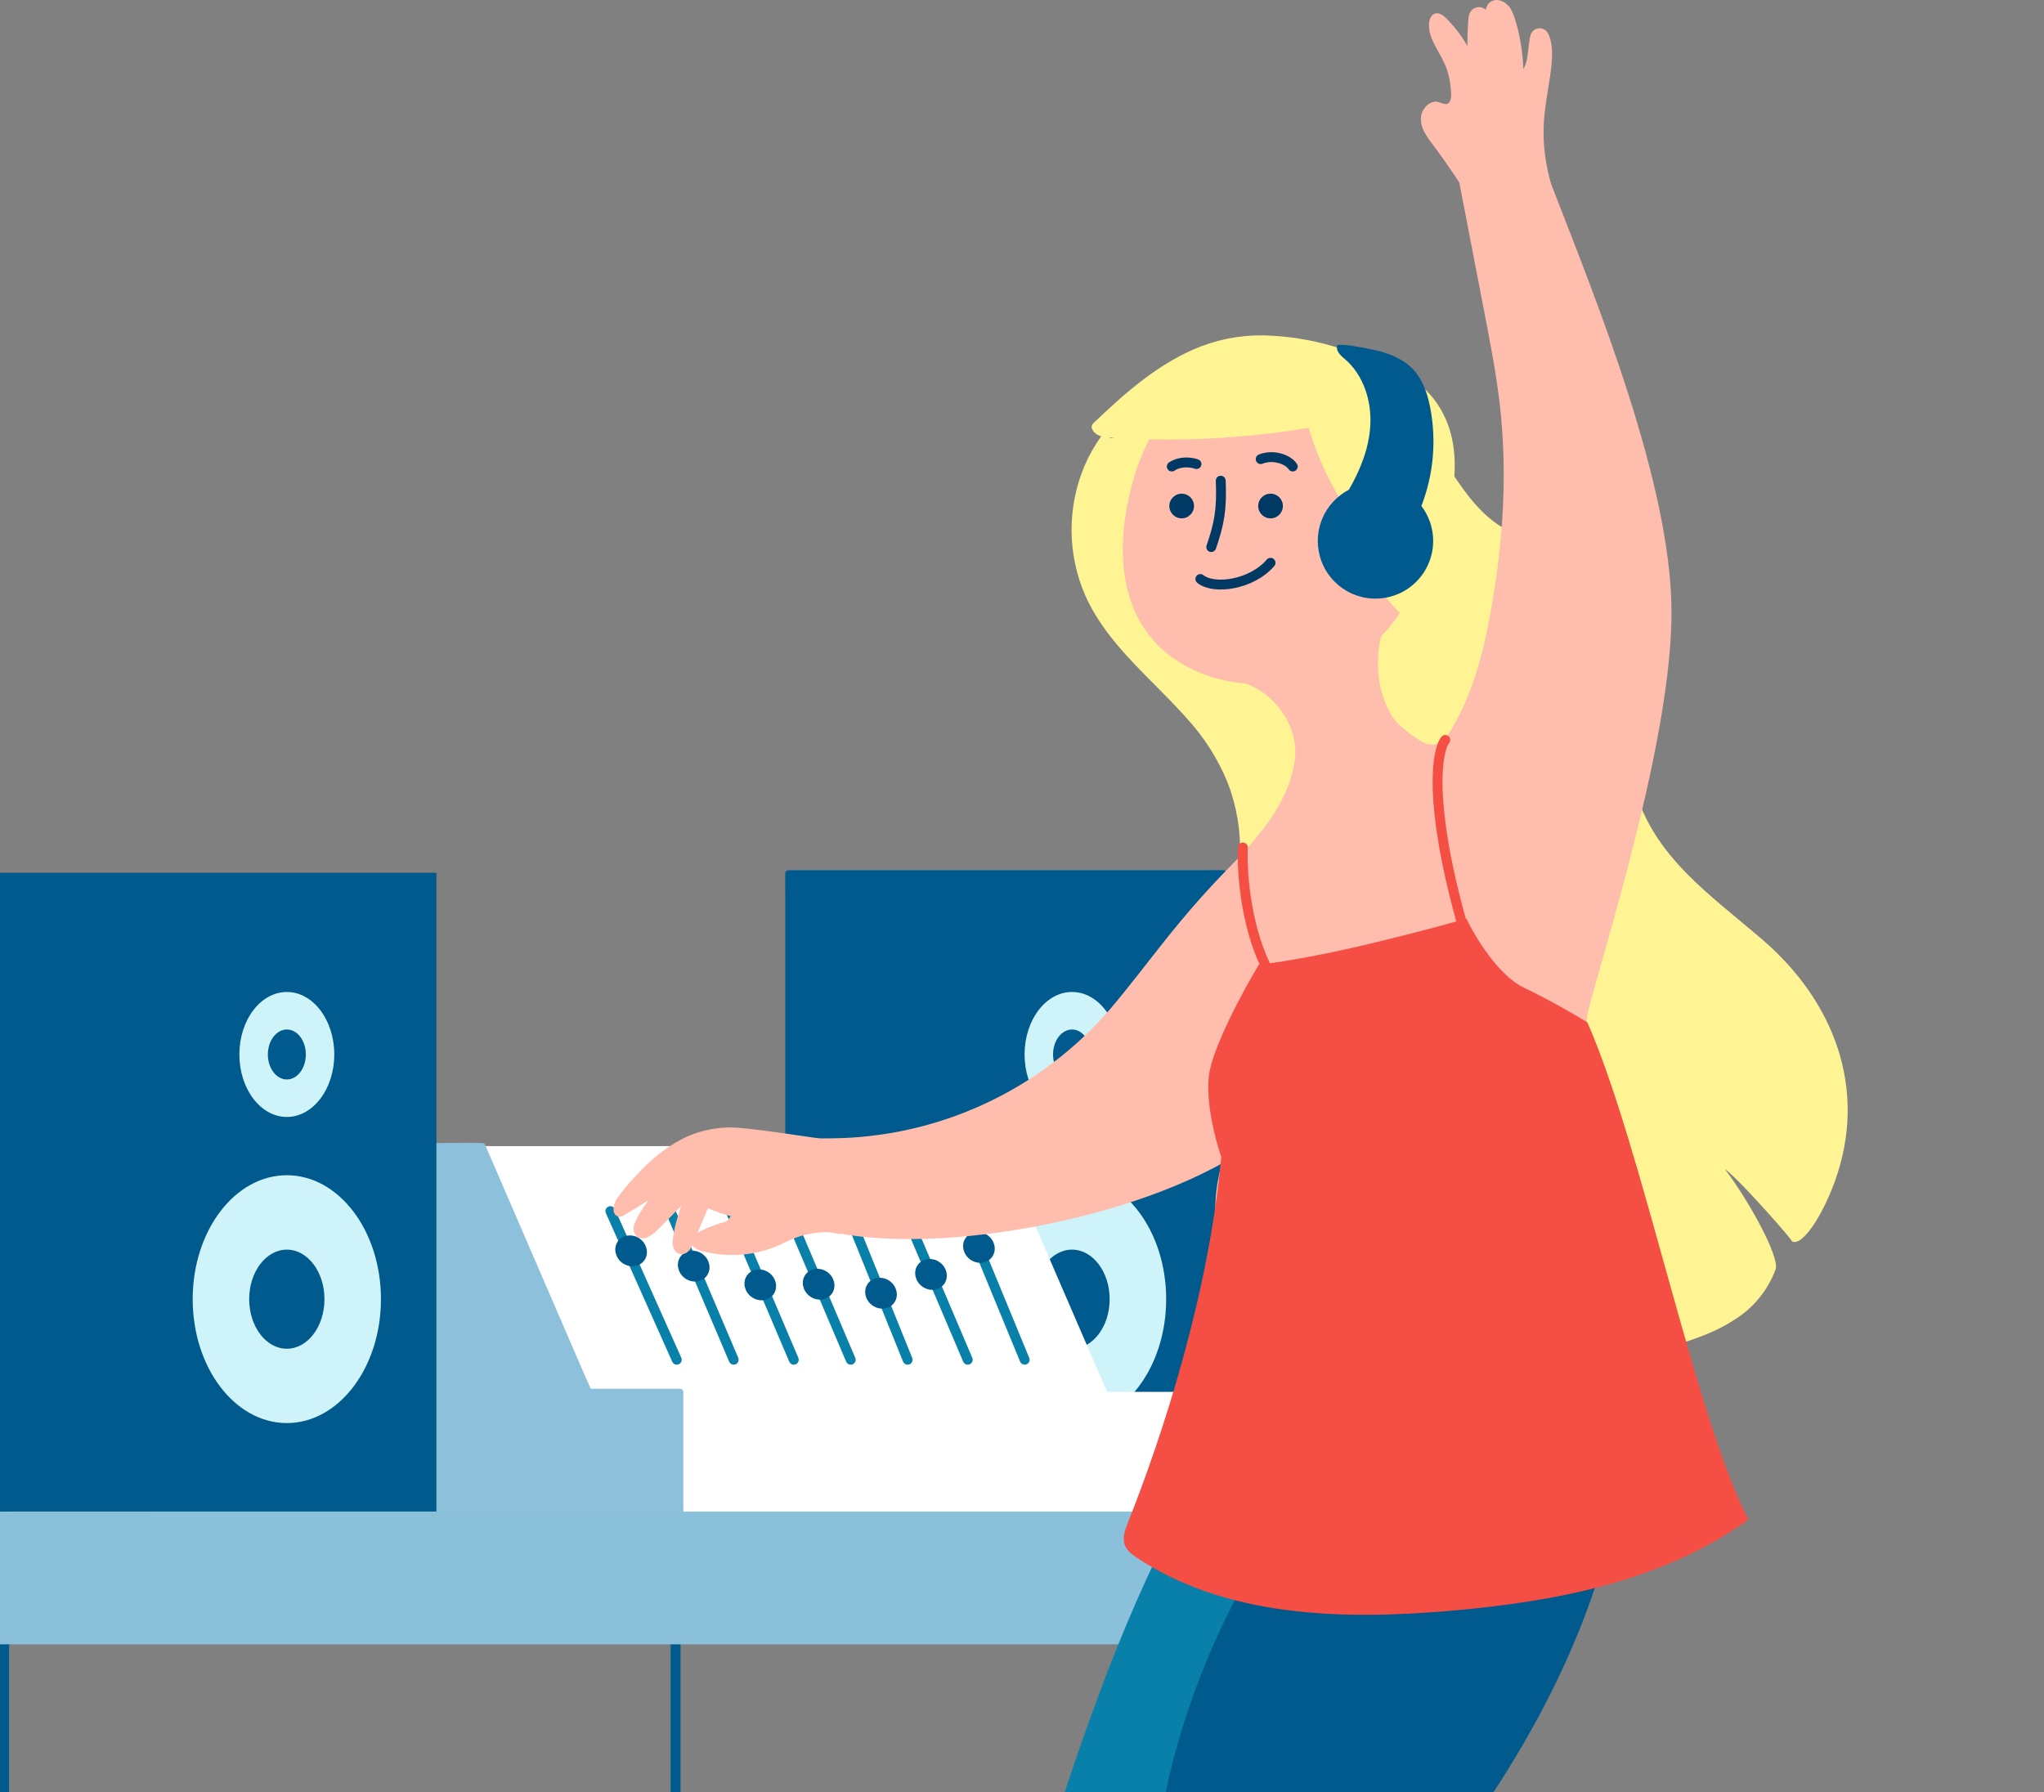 <?xml version="1.0" encoding="UTF-8"?> <svg xmlns="http://www.w3.org/2000/svg" width="414" height="363" viewBox="0 0 414 363" fill="none"><rect x="0" y="0" width="414" height="363" fill="#808080" stroke="none"/> <g clip-path="url(#clip0_2077_5016)"> <path d="M136.841 297V493C136.841 502.941 144.899 511 154.841 511H192.841" stroke="#005A8D" stroke-width="2" stroke-linecap="round"></path> <path d="M0.84 296V492C0.84 501.941 8.899 510 18.84 510H56.84" stroke="#005A8D" stroke-width="2" stroke-linecap="round"></path> <path d="M159.282 306.434C159.153 306.329 159.065 306.173 159.05 305.995L159.05 182.147C159.05 181.59 159.047 181.032 159.043 180.474C159.037 179.358 159.031 178.242 159.05 177.127L159.05 176.904C159.057 176.557 159.338 176.278 159.686 176.273L244.265 176.273C244.647 176.273 245.029 176.269 245.412 176.266C246.176 176.258 246.941 176.251 247.705 176.273L247.854 176.273C248.201 176.278 248.481 176.558 248.486 176.904L248.486 300.752C248.486 301.309 248.489 301.867 248.493 302.424C248.5 303.54 248.507 304.657 248.486 305.772V305.995C248.478 306.34 248.2 306.619 247.854 306.626L163.27 306.626C162.89 306.626 162.509 306.63 162.127 306.633C161.362 306.64 160.596 306.648 159.834 306.626H159.686C159.527 306.612 159.386 306.541 159.282 306.434Z" fill="#005A8D"></path> <ellipse rx="9.612" ry="12.658" transform="matrix(-1 -8.74228e-08 -8.74228e-08 1 217.133 213.598)" fill="#CEF3F8"></ellipse> <ellipse rx="3.845" ry="5.061" transform="matrix(-1 -8.74228e-08 -8.74228e-08 1 217.134 213.6)" fill="#005A8D"></ellipse> <ellipse rx="19.066" ry="25.102" transform="matrix(-1 -8.74228e-08 -8.74228e-08 1 217.134 263.161)" fill="#CEF3F8"></ellipse> <ellipse rx="7.624" ry="10.039" transform="matrix(-1 -8.74228e-08 -8.74228e-08 1 217.128 263.169)" fill="#005A8D"></ellipse> <path d="M202.713 232.163L224.231 281.94L242.79 281.94L242.79 306.41L202.713 306.41L30.598 306.41L30.598 281.939L30.598 232.163L202.713 232.163Z" fill="white"></path> <path d="M123.626 245.328L137.077 275.434M148.607 275.434L135.796 245.328M160.778 275.434L147.967 245.328M172.307 275.434L159.496 245.328M183.837 275.434L171.667 245.328M196.008 275.434L183.197 245.328M207.538 275.434L195.129 245.328" stroke="#0880AA" stroke-width="2" stroke-linecap="round"></path> <path d="M89.419 231.531L30.593 231.531C30.482 231.552 30.383 231.602 30.302 231.671C30.114 231.768 29.98 231.957 29.961 232.181L29.961 232.367C29.905 235.094 29.924 237.828 29.942 240.561C29.952 241.927 29.961 243.293 29.961 244.658L29.961 306.415C29.968 306.76 30.247 307.039 30.593 307.046L137.775 307.046C138.121 307.039 138.399 306.76 138.407 306.415L138.407 281.944C138.402 281.597 138.122 281.318 137.775 281.313L119.632 281.313C119.42 280.728 119.167 280.159 118.877 279.608L98.233 231.847C98.123 231.65 97.915 231.528 97.689 231.531L97.555 231.531C95.749 231.469 93.935 231.49 92.125 231.51C91.222 231.521 90.319 231.531 89.419 231.531Z" fill="#8CC0DB"></path> <rect x="0.001" y="306.182" width="283.122" height="26.903" fill="#8BC0DB"></rect> <ellipse rx="2.842" ry="2.572" transform="matrix(-0.803 -0.596 -0.596 0.803 198.276 252.671)" fill="#005A8D" stroke="#005A8D" stroke-width="0.91"></ellipse> <ellipse rx="2.842" ry="2.572" transform="matrix(-0.803 -0.596 -0.596 0.803 188.569 258.149)" fill="#005A8D" stroke="#005A8D" stroke-width="0.91"></ellipse> <ellipse rx="2.842" ry="2.572" transform="matrix(-0.803 -0.596 -0.596 0.803 178.445 261.954)" fill="#005A8D" stroke="#005A8D" stroke-width="0.91"></ellipse> <ellipse rx="2.842" ry="2.572" transform="matrix(-0.803 -0.596 -0.596 0.803 165.81 260.133)" fill="#005A8D" stroke="#005A8D" stroke-width="0.91"></ellipse> <ellipse rx="2.842" ry="2.572" transform="matrix(-0.803 -0.596 -0.596 0.803 153.99 260.263)" fill="#005A8D" stroke="#005A8D" stroke-width="0.91"></ellipse> <ellipse rx="2.842" ry="2.572" transform="matrix(-0.803 -0.596 -0.596 0.803 140.506 256.469)" fill="#005A8D" stroke="#005A8D" stroke-width="0.91"></ellipse> <ellipse rx="2.842" ry="2.572" transform="matrix(-0.803 -0.596 -0.596 0.803 127.826 253.374)" fill="#005A8D" stroke="#005A8D" stroke-width="0.91"></ellipse> <path d="M88.395 176.789L-0 176.789L-0 306.179L88.395 306.179L88.395 176.789Z" fill="#005A8D"></path> <ellipse rx="9.612" ry="12.658" transform="matrix(-1 -8.74228e-08 -8.74228e-08 1 58.096 213.598)" fill="#CEF3F8"></ellipse> <ellipse rx="3.845" ry="5.061" transform="matrix(-1 -8.74228e-08 -8.74228e-08 1 58.099 213.6)" fill="#005A8D"></ellipse> <ellipse rx="19.066" ry="25.102" transform="matrix(-1 -8.74228e-08 -8.74228e-08 1 58.094 263.161)" fill="#CEF3F8"></ellipse> <ellipse rx="7.624" ry="10.039" transform="matrix(-1 -8.74228e-08 -8.74228e-08 1 58.095 263.169)" fill="#005A8D"></ellipse> <path d="M236.562 310.809C224.54 334.575 216.458 360.094 208.424 385.485C195.825 425.325 183.22 465.175 171.658 505.33C167.587 521.334 159.087 518.834 155.841 524.478C166.489 529.465 175.4 529.823 187.149 530.085C188.25 530.085 189.437 530.085 190.313 529.422C191.495 528.53 191.666 526.862 191.805 525.387C195.311 487.589 239.652 461.631 243.923 423.914C245.067 413.827 245.131 407.343 247.526 397.481C250.14 386.725 257.431 377.847 263.803 368.797C275.286 352.476 284.276 334.536 290.477 315.567" fill="#0880AA"></path> <path d="M327.27 306C320.284 339.676 300.324 369.194 278.033 395.365C276.665 396.969 275.232 398.669 274.799 400.711C274.264 403.159 275.259 405.639 276.21 407.954C291.744 445.677 307.294 483.432 325.201 520.091C325.811 521.342 326.431 522.796 325.88 524.068C325.405 525.164 324.218 525.741 323.122 526.206C314.304 529.914 299.587 533.834 280.087 535.334C282.587 526.206 298.923 521.299 295.93 516.125C292.321 509.833 286.025 505.664 281.299 500.313C260.233 476.59 243.01 447.585 235.98 416.17C227.727 379.286 238.428 340.029 259.035 308.945" fill="#005A8D"></path> <path d="M272.729 121.181C273.591 122.061 274.808 122.496 276.032 122.362C277.409 122.293 278.68 121.605 279.491 120.491C280.378 119.148 280.608 117.475 280.116 115.942C279.798 115.09 279.215 114.362 278.454 113.863C277.297 113.145 275.859 113.046 274.616 113.601C273.378 114.22 272.478 115.355 272.157 116.701C271.804 117.931 271.676 119.374 272.307 120.577C272.421 120.795 272.563 120.998 272.729 121.181Z" fill="#FFBDAE"></path> <path d="M256.872 82.499L224.825 88.81C224.643 88.131 223.473 87.776 222.915 88.564C221.617 90.394 220.519 92.358 219.64 94.423C216.108 102.832 216.178 112.322 219.834 120.678C223.037 127.795 228.504 133.3 233.949 138.782C236.125 140.974 238.297 143.161 240.32 145.447C243.885 149.306 246.723 153.778 248.695 158.648C250.513 163.403 251.347 168.477 251.147 173.563C251.072 175.626 250.825 177.666 250.579 179.701C250.198 182.848 249.819 185.983 250.08 189.172C250.467 193.575 251.684 197.864 253.665 201.814C257.649 209.946 264.293 216.582 271.644 221.745C273.827 223.3 276.161 224.611 278.495 225.922C280.461 227.026 282.427 228.131 284.304 229.382C286.684 230.837 288.66 232.865 290.054 235.281C291.062 237.425 291.529 239.783 291.413 242.149C291.394 243.734 291.261 245.309 291.129 246.881C290.882 249.818 290.636 252.743 291.129 255.696C291.925 260.293 293.982 264.579 297.071 268.076C303.453 275.358 313.103 277.247 322.364 276.221C327.036 275.626 331.653 274.663 336.173 273.341C341.412 271.901 346.77 270.308 351.353 267.298C355.158 264.924 358.069 261.356 359.633 257.152C360.563 254.756 354.259 243.243 349.334 236.777C352.483 239.065 363.779 251.987 362.894 251.421C364.864 252.682 368.981 246.587 371.579 239.471C378.521 220.456 371.247 202.657 357.049 190.412C346.211 181.065 334.985 173.66 330.954 159.43C326.02 143.008 335.185 123.659 319.224 113.181C316.75 111.572 314.074 110.678 311.344 109.766C309.801 109.251 308.241 108.729 306.69 108.07C302.392 106.243 299.216 102.957 296.491 99.246C295.523 97.923 294.602 96.566 293.68 95.209C292.087 92.863 290.493 90.517 288.661 88.346C281.078 79.059 268.098 76.218 257.328 81.486C256.861 81.714 256.756 82.126 256.872 82.499Z" fill="#FFF494"></path> <path d="M233.738 129.86C239.636 136.442 249.006 139.174 257.846 138.475C267.553 137.671 277.598 133.107 283.07 124.814C289.29 115.364 291.605 101.952 287.635 91.601C285.329 85.378 281.084 80.062 275.525 76.438C267.075 71.196 256.58 70.468 247.487 74.493C238.222 78.615 232.267 87.632 229.559 97.13C226.988 106.138 226.055 116.818 230.644 125.449C231.494 127.038 232.533 128.519 233.738 129.86Z" fill="#FFBDAE"></path> <path d="M247.252 97.366C247.494 103.158 246.974 106.046 245.331 110.817M237.341 94.5C238.841 93.5 240.841 93.5 242.341 94M255.341 93C257.841 92 260.841 93 261.841 94.5M243.128 117.285C245.841 119.5 253.497 118.484 257.341 114" stroke="#003963" stroke-width="2" stroke-linecap="round"></path> <circle cx="239.341" cy="102.5" r="2.5" fill="#003963"></circle> <circle cx="257.341" cy="102.5" r="2.5" fill="#003963"></circle> <path d="M275.029 102.732C274.418 102.722 273.803 103.205 274.054 103.946C274.58 105.503 275.033 107.09 275.486 108.68C276.066 110.71 276.646 112.744 277.38 114.722C278.607 118.161 280.603 121.275 283.215 123.827C283.434 124.04 283.739 124.141 284.042 124.102C284.346 124.063 284.615 123.888 284.774 123.626C287.988 117.478 291.242 111.25 293.115 104.54C294.73 98.755 295.389 92.39 293.484 86.588C291.877 81.855 288.518 77.636 283.841 75.716C281.431 74.719 278.602 74.229 276.882 76.64C275.299 78.841 274.496 81.863 274.094 84.515C273.57 87.982 273.723 91.473 273.875 94.965C273.973 97.21 274.071 99.456 273.989 101.696C273.968 102.367 274.506 102.686 275.029 102.652L275.029 102.732Z" fill="#FFF494"></path> <path d="M276.774 105.462C276.929 105.665 277.085 105.868 277.242 106.069C278.046 107.065 276.632 108.48 275.844 107.475C270.975 101.282 267.318 94.229 265.059 86.687C257.585 87.909 250.04 88.66 242.471 88.936C238.533 89.07 234.595 89.07 230.658 88.936C228.689 88.872 226.72 88.784 224.759 88.647C223.401 88.55 221.931 88.317 221.24 86.984C221.026 86.592 221.091 86.107 221.4 85.786C227.893 79.566 234.861 73.379 243.371 70.116C247.921 68.407 252.784 67.687 257.635 68.003C262.422 68.265 267.154 69.162 271.705 70.671C275.804 72.061 279.83 74.343 281.839 78.345C282.245 79.157 281.494 79.905 280.822 79.853L276.774 105.462Z" fill="#FFF494"></path> <path fill-rule="evenodd" clip-rule="evenodd" d="M273.205 99.205C268.382 101.706 265.815 107.328 267.353 112.759C269.111 118.968 275.57 122.575 281.779 120.817C287.988 119.059 291.595 112.6 289.837 106.391C289.425 104.937 288.755 103.625 287.892 102.492C290.358 96.138 290.976 89.213 289.671 82.518C289.119 79.743 288.191 76.94 286.259 74.865C283.34 71.724 278.788 70.867 274.548 70.172C273.355 69.93 272.137 69.827 270.92 69.863C270.394 70.956 271.535 72.036 272.445 72.772C276.196 76.019 277.841 81.266 277.546 86.211C277.271 90.803 275.541 95.188 273.205 99.205Z" fill="#005A8D"></path> <path d="M281.204 124.807C277.302 132.67 278.729 144.687 286.17 149.343C295.872 155.415 301.57 151.128 311.219 157.281C320.248 163.038 322.177 175.273 322.322 185.975C322.551 203.695 320.258 221.538 314.437 238.275C305.713 263.34 250.58 282.568 246.742 253.617C244.385 235.838 249.735 235.699 249.089 223.335C248.506 212.109 234.357 196.682 240.055 186.985C243.481 181.164 248.506 176.498 252.964 171.425C257.422 166.352 261.474 160.493 262.276 153.785C263.078 147.076 258.149 140.229 251.697 138.251" fill="#FFBDAE"></path> <path d="M321.381 205.901C324.844 192.056 338.791 149.357 338.55 123.372C338.31 97.89 323.69 61.739 314.448 37.989C312.844 33.82 310.823 29.468 307.049 27.068C303.276 24.668 297.257 25.342 295.498 29.458C294.584 31.596 295.011 34.044 295.45 36.332C297.232 45.483 298.997 54.635 300.747 63.786C301.934 69.918 303.115 76.081 303.81 82.26C305.269 95.292 304.537 108.496 302.361 121.405C301.405 127.109 300.255 132.818 298.342 138.291C297.401 141.023 296.234 143.671 294.851 146.208C293.67 148.346 292.253 151.276 289.308 150.768C287.881 150.522 283.043 147.026 282.059 145.198" fill="#FFBDAE"></path> <path d="M250.27 174.392C238.254 186.43 233.053 194.704 224.992 204.235C210.775 220.841 190.05 230.457 168.191 230.588C165.518 230.588 162.493 230.546 160.509 232.368C159.365 233.516 158.663 235.03 158.526 236.645C157.751 243.086 158.847 246.839 165.069 248.688C186.772 255.162 230.818 247.416 252.815 232.422C262.805 225.617 271.294 219.187 277.634 209.527" fill="#FFBDAE"></path> <path d="M293.365 326.323C314.737 324.511 336.765 320.374 354.154 307.812C343.37 287.2 332.653 232.38 321.503 207.084C319.406 205.787 313.905 202.569 308.682 200.078C303.459 197.586 298.72 189.697 297.004 186.064C294.409 186.843 286.572 189.023 275.984 191.514C265.396 194.005 257.559 195.147 254.964 195.406C251.85 200.597 245.466 212.378 244.844 217.983C244.221 223.589 246.259 231.218 247.357 234.332C244.844 262.132 235.503 290.665 228.45 308.437C227.846 309.913 227.269 311.564 227.846 313.04C228.295 314.168 229.338 314.927 230.348 315.595C248.464 327.553 271.722 328.157 293.365 326.323Z" fill="#F54F45"></path> <path d="M315.207 42.79C310.364 29.138 312.079 23.707 313.234 15.812C313.651 12.947 314.137 9.6 312.999 7.136C312.774 6.646 312.264 6.351 311.727 6.4C311.189 6.449 310.742 6.832 310.609 7.355C309.893 10.354 310.428 13.978 307.894 15.566C307.941 11.576 307.343 7.605 306.125 3.806C305.734 2.598 305.216 1.315 303.986 0.807C303.293 0.491 302.475 0.657 301.961 1.219C301.383 1.892 301.64 2.678 301.864 3.399C302.846 6.564 303.246 9.88 303.046 13.187C302.356 11.049 302.736 8.681 302.442 6.43C302.274 4.903 301.574 3.483 300.464 2.421C300.069 2.093 299.526 2.008 299.05 2.202C298.575 2.396 298.245 2.835 298.192 3.346C297.791 6.457 297.791 9.606 298.192 12.717C296.839 9.446 294.839 6.482 292.312 4.003C291.884 3.587 291.243 3.154 290.74 3.469C290.498 3.651 290.334 3.919 290.281 4.217C289.629 6.719 291.451 9.098 292.67 11.38C294.044 13.976 294.697 16.892 294.562 19.826C294.551 20.486 294.235 21.103 293.707 21.499C292.782 22.167 292.104 21.499 291.344 21.312C289.794 20.927 288.394 22.67 288.458 24.268C288.522 25.866 289.527 27.24 290.5 28.544C294.247 33.565 297.699 38.8 300.838 44.223" fill="#FFBDAE"></path> <path d="M314.577 42.973C312.412 36.842 310.894 30.464 311.439 23.932C311.642 21.511 312.07 19.121 312.439 16.721C312.752 14.975 312.954 13.211 313.043 11.44C313.089 10.482 313.008 9.522 312.802 8.585C312.674 8.051 312.482 6.902 311.707 7.073C310.932 7.244 311.044 8.58 310.974 9.12C310.862 10.018 310.782 10.921 310.638 11.793C310.365 13.514 309.745 15.123 308.237 16.117C308.033 16.235 307.782 16.236 307.578 16.119C307.373 16.002 307.246 15.786 307.243 15.55C307.27 12.984 307.029 10.422 306.522 7.906C306.265 6.666 305.948 5.439 305.57 4.223C305.374 3.331 304.955 2.504 304.351 1.818C303.63 1.155 302.133 1.096 302.283 2.422C302.402 3.018 302.566 3.604 302.774 4.175C302.924 4.71 303.058 5.298 303.175 5.865C303.668 8.272 303.848 10.734 303.71 13.188C303.705 13.516 303.461 13.791 303.136 13.835C302.811 13.879 302.503 13.679 302.411 13.364C301.876 11.541 301.973 9.622 301.876 7.768C301.801 6.105 301.449 4.186 300.128 3.021C299.928 2.805 299.621 2.726 299.342 2.82C299.063 2.913 298.864 3.161 298.835 3.454C298.671 4.442 298.586 5.441 298.578 6.442C298.49 8.536 298.579 10.633 298.845 12.712C298.942 13.525 297.803 13.503 297.547 12.889C296.779 11.07 295.807 9.345 294.649 7.746C294.067 6.938 293.435 6.166 292.757 5.437C292.452 5.105 292.142 4.769 291.811 4.464C291.665 4.293 291.482 4.158 291.276 4.068C290.913 3.988 290.891 4.309 290.833 4.603C290.442 6.554 291.736 8.452 292.655 10.061C293.666 11.76 294.404 13.607 294.842 15.534C295.053 16.52 295.176 17.521 295.211 18.528C295.33 19.437 295.199 20.361 294.831 21.201C294.437 21.96 293.66 22.443 292.805 22.462C292.041 22.462 291.351 21.778 290.581 21.976C289.847 22.253 289.31 22.893 289.165 23.665C289.037 24.579 289.248 25.509 289.758 26.279C290.763 28.08 292.18 29.695 293.372 31.373C296.223 35.414 298.895 39.578 301.39 43.865C301.536 44.176 301.421 44.546 301.126 44.719C300.83 44.893 300.451 44.812 300.251 44.534C297.832 40.361 295.225 36.3 292.431 32.351C291.747 31.382 291.052 30.422 290.346 29.47C289.66 28.613 289.04 27.705 288.491 26.755C287.62 25.098 287.422 23.141 288.732 21.65C289.247 21.026 289.994 20.64 290.801 20.581C291.645 20.581 292.72 21.516 293.425 20.832C294.131 20.148 293.906 18.694 293.831 17.796C293.737 16.632 293.513 15.483 293.163 14.369C292.495 12.231 291.185 10.424 290.245 8.393C289.804 7.512 289.532 6.557 289.443 5.576C289.389 4.726 289.491 3.539 290.218 2.978C291.105 2.294 292.132 2.935 292.805 3.587C293.657 4.422 294.45 5.315 295.178 6.26C296.652 8.176 297.869 10.277 298.797 12.509L297.498 12.685C297.188 10.18 297.13 7.649 297.327 5.132C297.402 4.175 297.327 2.882 298.028 2.123C298.537 1.565 299.306 1.324 300.043 1.492C300.877 1.706 301.481 2.465 301.93 3.154C302.489 4.033 302.862 5.018 303.026 6.046C303.394 8.361 302.977 10.745 303.662 12.995L302.363 13.166C302.497 10.839 302.336 8.504 301.882 6.217C301.657 5.148 301.278 4.079 301.032 2.978C300.762 2.117 301.009 1.178 301.668 0.562C303.106 -0.678 305.052 0.327 305.944 1.716C306.392 2.511 306.732 3.361 306.955 4.245C307.311 5.378 307.6 6.526 307.82 7.687C308.338 10.278 308.586 12.915 308.563 15.556L307.569 14.984C308.959 14.065 309.264 12.338 309.456 10.798C309.563 9.922 309.643 9.05 309.782 8.179C309.9 7.452 310.001 6.682 310.595 6.18C311.12 5.743 311.835 5.612 312.482 5.832C313.267 6.094 313.615 6.789 313.872 7.522C314.529 9.409 314.406 11.515 314.214 13.471C313.898 16.304 313.332 19.105 312.973 21.933C312.615 24.59 312.549 27.279 312.776 29.951C313.177 34.292 314.379 38.504 315.849 42.62C316.133 43.422 314.855 43.769 314.577 42.973Z" fill="#FFBDAE"></path> <path d="M169.921 249.307C167.89 248.606 164.041 249.093 161.994 249.75C159.946 250.408 157.851 251.61 155.825 252.321C151.399 253.856 146.609 254.002 142.098 252.738C141.328 252.525 140.387 251.904 140.703 251.167C140.835 250.922 141.035 250.722 141.28 250.589C142.861 249.569 144.595 248.809 146.417 248.339C146.925 248.258 147.409 248.064 147.833 247.772C148.16 247.505 148.272 247.051 148.582 246.762C166.355 230.191 157.103 239.327 161.764 240.374" fill="#FFBDAE"></path> <path d="M169.725 249.933C168.36 249.574 166.936 249.496 165.539 249.703C164.076 249.84 162.638 250.17 161.263 250.687C159.547 251.35 157.922 252.237 156.19 252.873C152.723 254.095 149.019 254.494 145.371 254.038C144.517 253.934 143.67 253.784 142.832 253.589C142.042 253.466 141.291 253.161 140.64 252.697C137.631 250.174 145.162 248.003 146.654 247.56C147.08 247.472 147.449 247.208 147.669 246.833C147.844 246.559 148.053 246.307 148.29 246.084C148.995 245.4 149.733 244.743 150.428 244.069C151.54 243.037 152.657 242 153.785 240.974C155.121 239.75 156.457 238.51 157.879 237.377C158.414 236.954 159.141 236.249 159.884 236.233C160.627 236.217 160.819 236.815 160.846 237.398L160.846 238.098L160.846 238.515C160.846 238.515 160.846 238.66 160.846 238.601C160.846 238.665 160.846 238.729 160.883 238.793C160.921 238.857 160.921 238.932 160.942 239.002C161.006 239.21 160.899 238.948 160.942 239.077C160.985 239.205 161.012 239.194 161.044 239.253C161.151 239.429 160.969 239.183 161.113 239.338C161.258 239.493 161.145 239.424 161.407 239.552C161.669 239.681 161.375 239.552 161.53 239.611C161.639 239.649 161.75 239.681 161.862 239.707C162.69 239.905 162.337 241.177 161.509 240.985C160.082 240.648 159.483 239.493 159.483 238.109C159.483 237.906 159.483 237.697 159.483 237.494C159.483 237.409 159.483 237.323 159.483 237.243C159.51 237.569 159.51 237.334 159.483 237.302C159.381 237.163 159.595 237.409 159.51 237.355C159.587 237.431 159.675 237.494 159.772 237.542C159.836 237.542 160.033 237.468 159.878 237.542C159.723 237.617 159.964 237.5 159.878 237.542C159.827 237.566 159.777 237.593 159.729 237.623C159.579 237.713 159.429 237.804 159.28 237.911C158.259 238.679 157.282 239.502 156.35 240.375C154.298 242.209 152.283 244.091 150.267 245.967C149.665 246.457 149.126 247.021 148.664 247.645C148.241 248.275 147.585 248.71 146.841 248.853C145.196 249.269 143.615 249.908 142.142 250.751C141.886 250.901 141.175 251.195 141.276 251.521C141.351 251.751 141.811 251.938 142.035 252.007C142.852 252.277 143.691 252.472 144.542 252.59C146.308 252.884 148.103 252.965 149.888 252.83C151.829 252.687 153.744 252.288 155.581 251.644C157.468 250.981 159.216 249.992 161.092 249.297C162.513 248.798 163.991 248.48 165.491 248.351C167.005 248.135 168.548 248.229 170.024 248.629C170.831 248.891 170.484 250.168 169.677 249.901L169.725 249.933Z" fill="#FFBDAE"></path> <path d="M167.291 231.442L153.628 229.576C151.035 229.218 148.411 228.865 145.802 229.09C137.399 229.827 130.717 236.338 125.586 243.031C124.912 243.913 124.474 245.554 125.554 245.826C129.438 243.688 133.132 241.218 136.592 238.444C133.595 240.936 131.144 244.019 129.392 247.5C129.017 248.232 128.702 249.194 129.242 249.814C130.012 250.696 131.434 249.889 132.273 249.071C134.921 246.502 137.508 243.87 140.034 241.176C138.5 244.276 137.46 247.596 136.95 251.017C136.811 251.947 136.95 253.208 137.848 253.401C138.746 253.593 139.324 252.615 139.666 251.797L143.017 243.902C147.259 245.896 151.916 246.848 156.6 246.676" fill="#FFBDAE"></path> <path d="M167.112 232.081L156.079 230.574C152.493 230.082 148.804 229.366 145.18 229.82C139.353 230.552 134.409 234.214 130.453 238.335C129.32 239.511 128.251 240.746 127.246 242.013C126.716 242.588 126.249 243.217 125.851 243.889C125.728 244.135 125.316 245.055 125.744 245.194L125.236 245.258C129.072 243.145 132.721 240.711 136.146 237.983C136.798 237.448 137.75 238.368 137.082 238.918C134.583 240.978 132.467 243.462 130.833 246.257C130.4 246.99 129.507 248.176 129.641 249.075C129.812 250.24 131.453 248.952 131.822 248.609C132.698 247.786 133.538 246.926 134.388 246.076C136.148 244.315 137.878 242.533 139.578 240.73C140.113 240.158 140.936 240.885 140.615 241.532C139.736 243.324 139.02 245.192 138.477 247.113C138.21 248.064 137.985 249.021 137.803 249.994C137.664 250.721 137.424 251.598 137.648 252.325C137.926 253.228 138.6 252.469 138.872 251.977C139.304 251.107 139.689 250.215 140.027 249.304L142.47 243.542C142.659 243.234 143.058 243.13 143.373 243.307C147.517 245.228 152.055 246.143 156.619 245.98C157.469 245.953 157.469 247.273 156.619 247.3C151.826 247.456 147.063 246.476 142.721 244.44L143.624 244.205L140.572 251.405C140.203 252.271 139.84 253.287 138.969 253.805C138.261 254.244 137.341 254.106 136.793 253.479C136.315 252.809 136.122 251.977 136.258 251.165C136.4 249.992 136.623 248.831 136.927 247.69C137.526 245.321 138.373 243.023 139.455 240.832L140.492 241.634C138.903 243.319 137.299 244.985 135.681 246.632C134.865 247.451 134.042 248.267 133.212 249.08C132.6 249.767 131.847 250.314 131.004 250.684C130.285 250.996 129.451 250.862 128.866 250.341C128.313 249.712 128.162 248.825 128.475 248.048C128.802 247.149 129.233 246.292 129.758 245.493C130.271 244.624 130.832 243.783 131.437 242.975C132.808 241.129 134.392 239.452 136.157 237.977L137.092 238.913C135.248 240.383 133.351 241.778 131.389 243.077C130.4 243.734 129.39 244.371 128.369 244.985C127.914 245.258 127.449 245.52 126.989 245.792C126.53 246.065 125.92 246.568 125.386 246.461C123.691 246.129 124.258 243.852 124.899 242.879C126.05 241.237 127.33 239.689 128.727 238.25C131.399 235.305 134.505 232.6 138.065 230.766C141.901 228.801 146.236 228.025 150.515 228.537C156.181 229.109 161.831 230.045 167.476 230.82C168.315 230.932 167.957 232.204 167.123 232.092L167.112 232.081Z" fill="#FFBDAE"></path> <path d="M256.219 195.368C252.119 186.657 251.521 175.938 251.735 171.668M295.933 186.401C289.271 162.316 291.022 152.025 292.73 149.889" stroke="#F54F44" stroke-width="2" stroke-linecap="round"></path> </g> <defs> <clipPath id="clip0_2077_5016"> <rect width="363" height="414" fill="white" transform="translate(414) rotate(90)"></rect> </clipPath> </defs> </svg> 